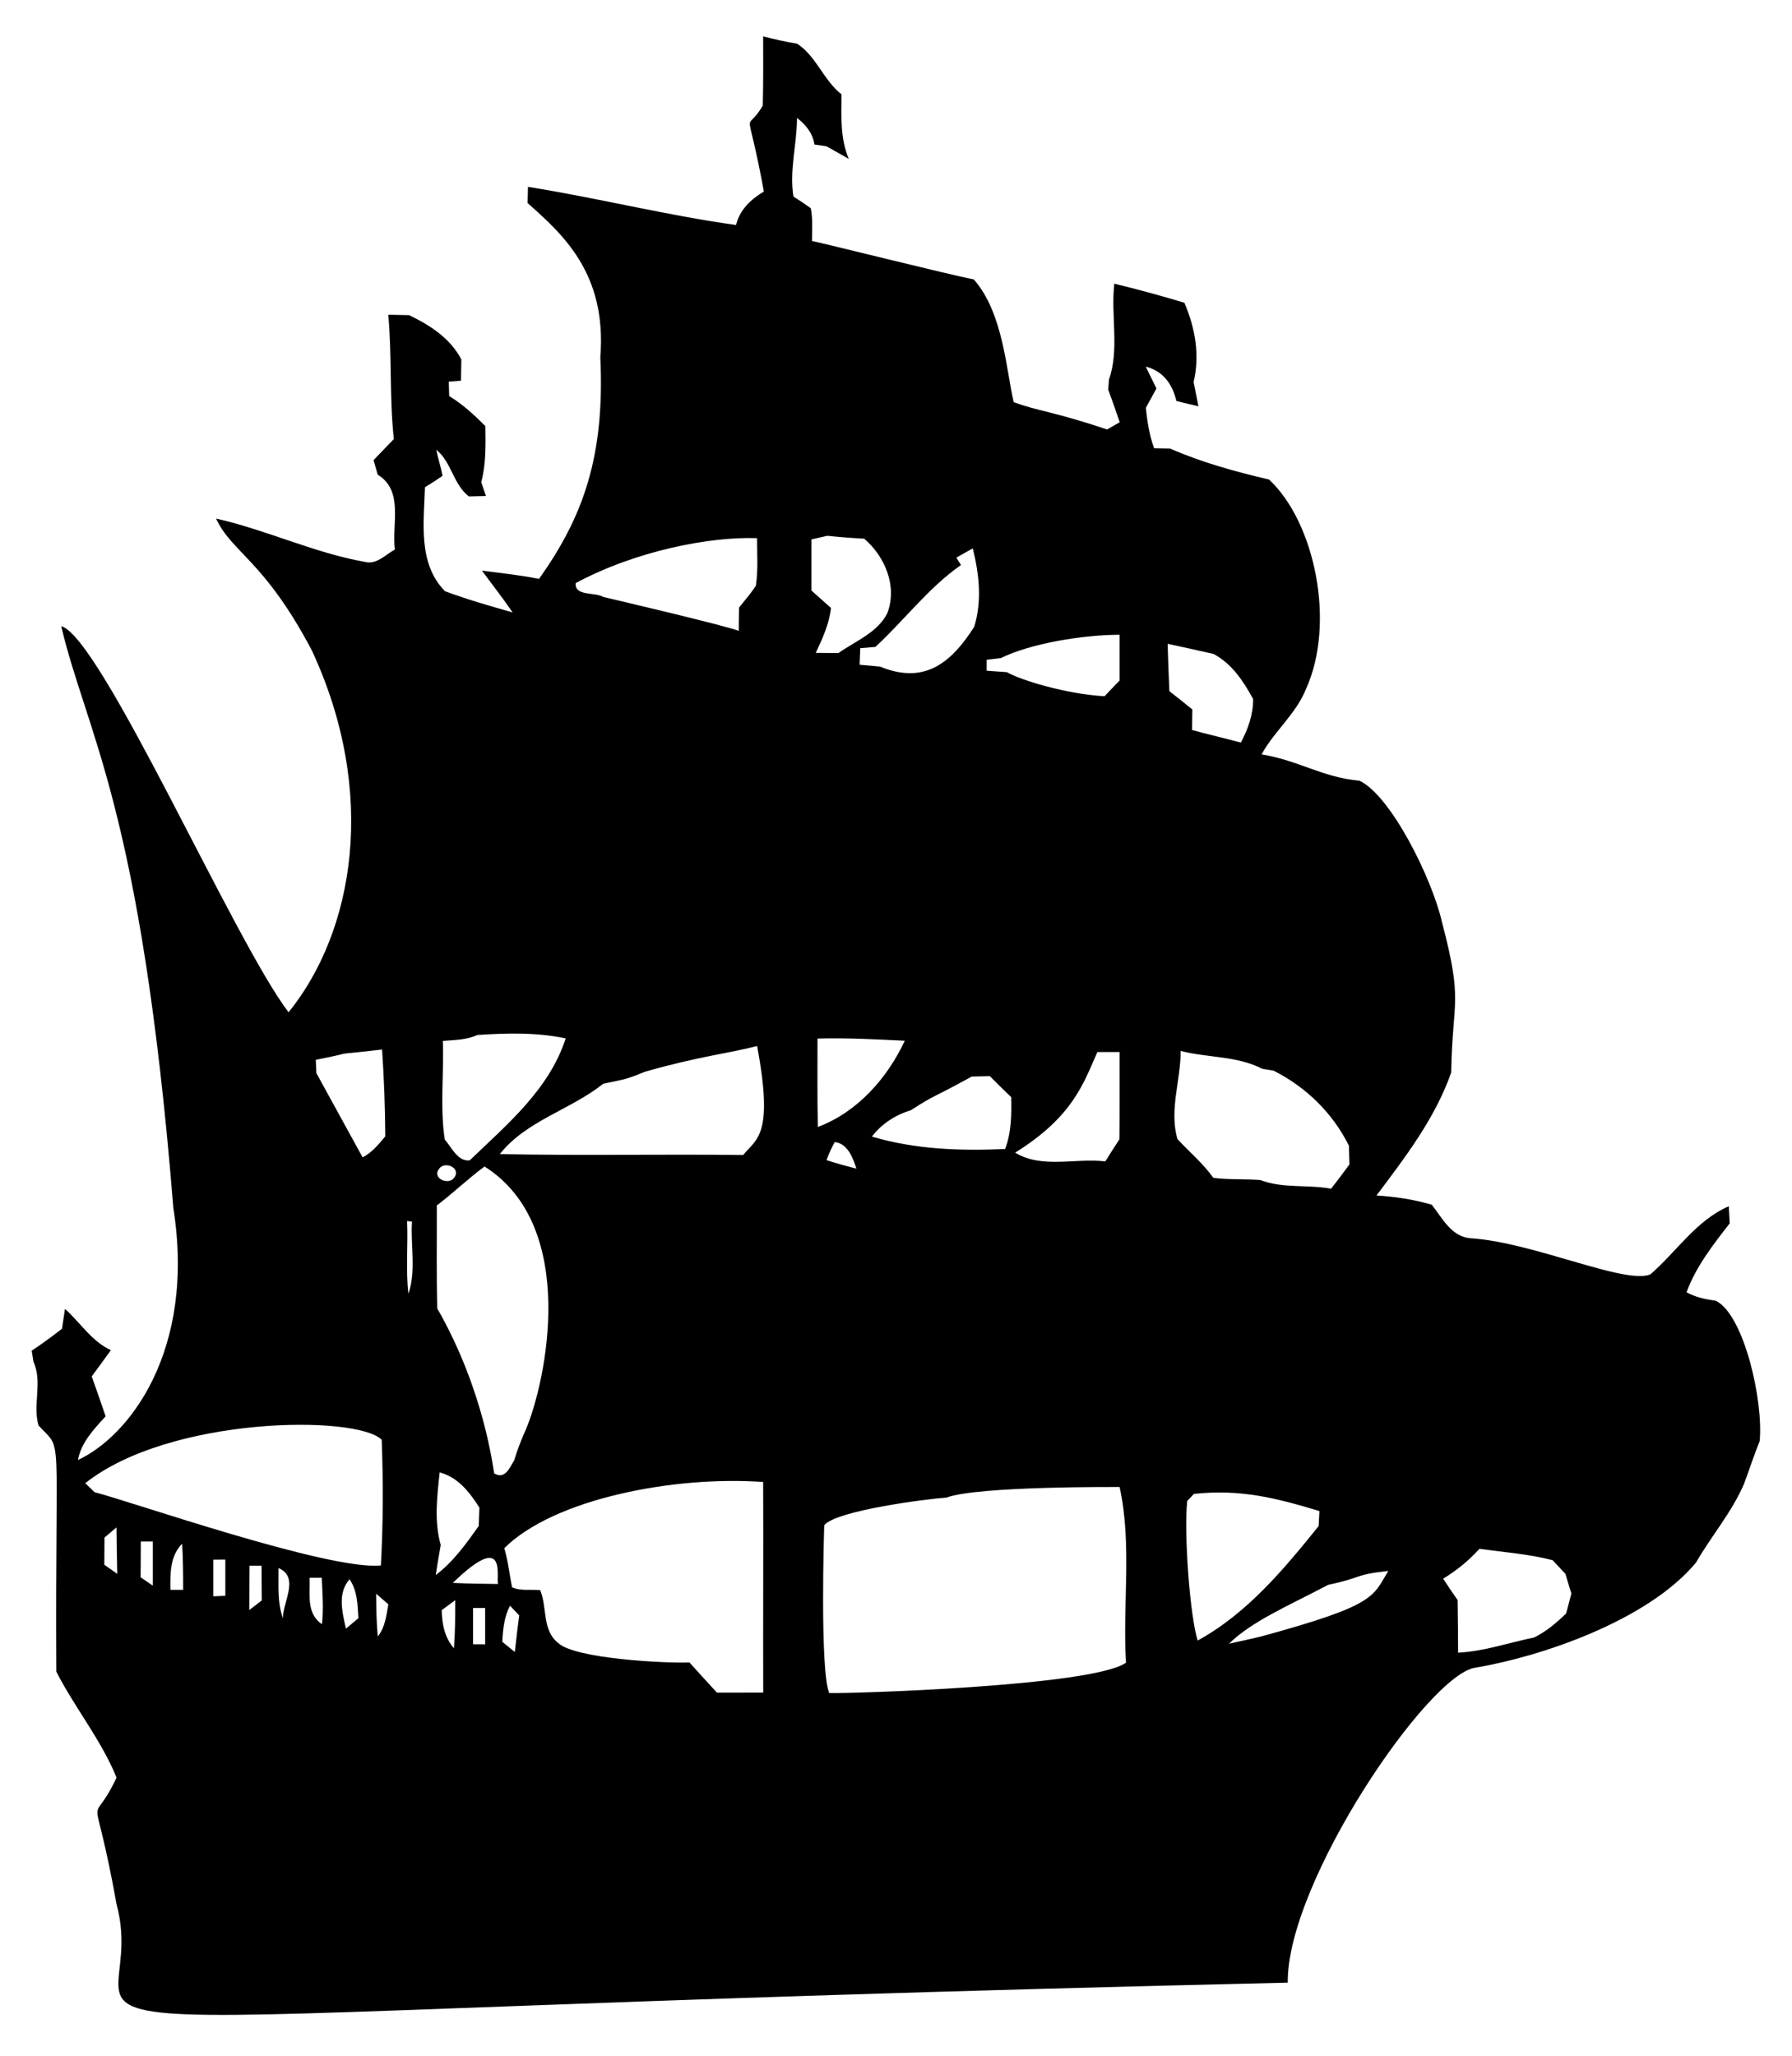 <?xml version="1.0" encoding="UTF-8"?>
<!DOCTYPE svg  PUBLIC '-//W3C//DTD SVG 1.1//EN'  'http://www.w3.org/Graphics/SVG/1.1/DTD/svg11.dtd'>
<svg enable-background="new 0 0 1446.024 1658.628" version="1.1" viewBox="0 0 1446 1658.6" xml:space="preserve" xmlns="http://www.w3.org/2000/svg">
<path d="m1384.6 1049.5c-8.191-1.121-16.431-2.779-23.696-6.875 7.606-20.673 21.453-38.42 34.861-55.631-0.195-3.413-0.585-10.288-0.78-13.749-26.426 11.507-42.175 36.714-63.238 54.949-20.562 8.535-94.522-26.023-145.44-29.156-15.261-1.365-22.574-16.333-30.961-27.011-14.53-4.291-29.547-6.533-44.612-7.46 23.257-31.009 47.294-62.214 60.263-99.22 1.03-59.889 9.904-55.48-7.509-121.65-7.897-34.692-40.995-101.6-66.407-113.75-30.59-2.895-48.618-16.23-79.083-21.307 10.288-18.771 27.889-32.716 35.885-52.852 24.128-53.35 6.922-134.7-29.888-168.89-27.158-6.338-54.266-13.798-79.864-25.012-3.218-0.049-9.654-0.195-12.872-0.244-3.803-10.483-5.509-21.502-6.68-32.569 2.877-5.168 5.753-10.434 8.581-15.651-2.877-5.851-5.802-11.702-8.63-17.601 14.042 3.51 21.55 14.188 24.72 27.694 5.9 1.511 11.799 2.925 17.796 4.291-1.316-6.533-2.584-13.018-3.901-19.551 5.168-21.794 1.268-43.784-7.46-64.018-18.723-5.607-37.543-10.775-56.509-15.358-3.023 25.695 4.291 52.657-4.339 77.474-0.146 1.999-0.439 5.997-0.585 7.996 3.218 8.727 6.29 17.504 9.264 26.329-3.413 1.95-6.826 3.901-10.239 5.851-41.527-14.151-56.538-14.987-75.28-22.087-5.934-24.138-8.181-71.955-32.277-99.025-18.521-3.478-124.36-29.94-130.52-31.009 0.098-8.825 0.683-17.699-0.926-26.377-4.583-3.315-9.264-6.485-14.042-9.459-3.413-21.404 2.877-42.223 2.877-63.432 7.118 5.51 12.726 12.287 14.091 21.453 2.438 0.39 7.362 1.121 9.8 1.463 5.948 3.413 11.945 6.728 17.894 10.141-6.972-16.529-6.046-34.52-5.851-52.072-14.578-11.458-20.185-30.57-35.787-40.858-9.264-1.463-18.381-3.657-27.45-5.9 0.049 18.576 0.146 37.201-0.293 55.778-14.862 25.563-13.208-7.409 0.878 69.381-10.531 6.29-19.454 14.676-22.477 27.011-56.363-7.85-111.7-21.843-167.87-30.766-0.098 3.267-0.293 9.751-0.341 13.018 28.331 25.214 64.122 56.81 58.703 124.43 3.791 80.672-14.161 129.11-49.439 178.84-15.261-3.023-30.717-4.681-46.075-6.68 8.24 11.263 16.919 22.233 24.768 33.74-18.332-5.168-36.714-10.483-54.607-17.114-21.94-22.379-17.016-55.388-16.138-83.91 4.827-2.877 9.556-5.948 14.188-9.166-1.365-7.07-3.608-13.993-5.071-21.014 12.384 9.751 13.506 27.743 26.329 37.64 3.462-0.097 10.385-0.244 13.798-0.341-1.268-3.754-2.584-7.46-3.852-11.165 3.998-14.773 3.51-30.132 3.364-45.246-8.971-8.971-18.333-17.65-29.205-24.232-0.098-2.925-0.244-8.727-0.341-11.653 2.438-0.195 7.362-0.536 9.849-0.731 0.098-5.705 0.195-11.458 0.293-17.162-8.922-17.162-25.256-27.596-42.126-35.739-5.607-0.098-11.214-0.244-16.821-0.341 3.023 33.35 0.829 66.943 4.486 100.29-5.461 5.656-10.922 11.312-16.382 17.016 0.878 2.925 2.535 8.776 3.364 11.75 21.258 12.969 11.165 40.029 13.847 60.41-7.655 4.096-14.92 12.579-24.476 9.898-41.102-7.362-79.083-25.744-119.8-34.91 12.849 27.747 38.753 33.354 77.279 106.39 53.54 115.23 33.998 226.66-18.771 291.96-43.671-57.052-151.19-302.54-183.47-311.56 20.458 87.001 64.537 146.39 90.492 469.62 18.125 114.83-35.615 184.04-76.987 203.17 2.633-14.334 12.921-24.915 22.331-35.251-3.657-10.775-7.411-21.502-11.214-32.179 5.217-7.021 10.288-14.091 15.456-21.16-15.651-7.265-24.573-22.233-37.055-33.301-0.585 3.998-1.804 11.994-2.389 15.992-7.947 6.192-16.09 12.141-24.476 17.747 0.39 2.292 1.17 6.875 1.511 9.118 7.411 16.187-0.829 34.276 3.998 51.146 20.269 22.112 13.314-3.294 14.334 198.59 14.92 29.254 36.226 55.046 48.659 85.568-22.101 46.704-19.086-4.016 0 102.19 33.952 126.38-195.81 89.393 945.05 63.237-0.937-80.898 114.21-250.36 151.98-254.22 51.826-8.781 137.98-37.468 177.38-84.593 12.384-21.599 28.961-40.615 38.81-63.628 4.291-11.458 8.045-23.111 12.628-34.471 3.152-31.887-12.409-101.71-35.299-113.26zm-1076.3-202.68c1.609 23.306 2.438 46.66 2.584 70.063-5.363 6.338-10.678 13.067-18.284 16.919-0.131-0.236-37.164-67.733-37.299-67.967-0.097-2.682-0.341-8.045-0.488-10.727 40.694-8.034 2.767-2.491 53.487-8.288zm-224.13 415.65c0.049-7.314 0.097-14.627 0.146-21.892 2.438-2.048 7.265-6.192 9.703-8.24 0.146 12.482 0.244 25.012 0.585 37.494-2.633-1.853-7.801-5.509-10.434-7.362zm39.152 16.87c-2.438-1.706-7.411-5.022-9.849-6.728 0.049-9.605 0.098-19.259 0.146-28.864h9.703v35.592zm14.188 3.413c-0.146-13.164-0.439-27.157 9.459-37.25 0.731 12.384 0.829 24.817 0.829 37.25h-10.288zm44.32 4.778c-2.438 0.097-7.314 0.341-9.751 0.439v-29.595c2.438 0 7.313-0.049 9.751-0.049v29.205zm19.307 11.506c0.049-11.945 0.146-23.891 0.244-35.787h9.654c0.049 9.313 0.098 18.674 0.195 28.035-2.535 1.95-7.557 5.802-10.093 7.752zm27.158 6.631c-4.729-12.969-3.364-27.011-3.559-40.517 17.259 7.46 3.461 27.256 3.559 40.517zm31.497 4.778c-12.823-8.581-9.508-24.232-9.995-37.445 2.438 0 7.411 0 9.849-0.049 0.487 12.482 1.608 25.062 0.146 37.494zm19.356 3.609c-2.925-13.311-7.07-28.328 2.877-39.834 6.485 9.313 6.485 20.575 7.167 31.399-2.535 2.096-7.509 6.338-10.044 8.435zm-202.83-110.09c-1.901-1.804-5.656-5.461-7.509-7.265 67.865-53.992 218.88-55.377 239.2-35.056 1.219 33.74 1.219 67.674-0.683 101.41-42.038 4.221-202.46-51.948-231.01-59.093zm228.52 116.38c-1.073-11.506-1.268-22.964-1.316-34.471 2.438 2.145 7.411 6.387 9.849 8.532-1.61 8.972-2.536 18.528-8.533 25.939zm24.719-276.5c-2.243-19.503-0.195-39.103-1.073-58.654l3.949 0.439c-1.267 19.356 3.56 39.395-2.876 58.215zm134.91-573.33c48.275-25.994 108.16-37.69 146.42-36.324-0.049 12.823 0.975 25.744-0.975 38.469-4.047 6.143-8.971 11.75-13.554 17.552-0.146 6.241-0.244 12.531-0.244 18.82-9.472-4.06-108.31-27.173-109.31-27.401-6.777-4.144-23.062-0.292-22.331-11.116zm-107.12 369.33c9.361-0.78 19.064-0.731 27.791-4.778 23.793-1.609 47.879-2.194 71.331 2.73-13.311 41.199-47.294 69.43-77.426 98.391-9.508 1.365-14.822-10.678-20.185-16.87-3.9-26.182-0.585-53.047-1.511-79.473zm-3.169 103.36c4.388-6.875 18.138-0.975 12.433 6.826-4.389 6.68-18.187 0.829-12.433-6.826zm0.585 244.81c14.871 3.803 24.232 16.09 32.082 28.376-0.195 4.924-0.341 9.849-0.536 14.822-10.19 14.334-20.478 28.864-34.715 39.59 1.219-8.142 2.584-16.187 4.047-24.281-5.461-19.112-2.926-39.102-0.878-58.507zm11.555 141.88c-7.606-8.63-9.654-19.698-9.898-30.766 2.73-1.999 8.191-6.046 10.922-8.045 0.049 12.922-0.098 25.891-1.024 38.811zm25.158-3.217c-2.438 0-7.313-0.049-9.751-0.049v-29.254h9.751v29.303zm-26.084-49.537c44.261-42.928 34.766-4.892 36.47 0.878-12.19-0.098-24.33-0.293-36.47-0.878zm33.398-88.299c-0.843-3.371-7.834-66.568-45.978-133.2-0.683-27.645-0.244-55.339-0.341-83.033 13.213-10.044 25.207-21.599 38.518-31.448 76.732 48.535 49.376 174.53 33.301 212.29-3.657 8.142-6.923 16.431-9.459 25.012-3.949 6.143-7.119 15.31-16.041 10.385zm16.626 144.03c-2.535-2.048-7.557-6.143-10.093-8.191 0.488-10.044 1.511-20.137 6.192-29.157 1.853 1.95 5.607 5.9 7.46 7.85-1.365 9.8-2.438 19.649-3.559 29.498zm200.44 32.764c-12.433 0-24.866 0-37.299 0.049-7.46-8.094-14.871-16.187-22.233-24.378-18.482 0.866-92.536-2.949-105.85-15.651-13.213-10.239-8.776-28.669-14.578-42.662-7.508-0.78-15.7 0.878-22.721-2.34-2.145-10.531-3.169-21.258-6.241-31.546 40.212-39.995 137.7-58.571 208.87-53.389 0.244 56.655-0.146 113.26 0.049 169.92zm-16.187-433.74c-65.432-0.78-130.91 0.585-196.34-0.731 21.16-26.914 57.094-35.739 83.423-56.753 19.55-4.116 18.254-3.466 33.886-9.751 42.67-12.267 68.641-14.974 90.297-20.722 13.531 72.595-0.523 74.655-11.263 87.957zm196.49-399.61c2.877-0.293 8.581-0.975 11.458-1.316 23.824-11.848 66.539-18.82 95.807-18.82v36.909c-4.096 4.193-8.094 8.435-12.14 12.677-30.898-1.683-68.453-13.232-78.742-19.405-5.461-0.39-10.922-0.829-16.382-1.17v-8.875zm107.12 386.93c-3.901 5.899-7.655 11.848-11.36 17.845-24.037-2.925-51.195 6.095-72.794-7.07 46.722-29.03 55.265-56.137 66.358-81.18h17.942c0 23.501 0.097 46.953-0.146 70.405zm-119.16-50.61c4.876-0.098 9.751-0.244 14.627-0.341 5.656 5.705 11.36 11.36 17.211 16.967 0.293 14.091 0.195 28.474-4.924 41.833-36.129 1.609-72.599 0.341-107.51-10.044 7.996-10.336 18.966-17.455 31.448-21.258 20.98-13.477 14.932-8.338 49.147-27.157zm-8.679-412.72c-0.926-1.463-2.828-4.437-3.754-5.948 4.388-2.535 8.825-5.022 13.262-7.509 5.168 20.868 7.557 42.418 1.17 63.286-19.431 30.492-41.056 46.404-76.012 32.131-5.51-0.536-11.019-1.073-16.48-1.511 0.146-3.364 0.39-10.044 0.536-13.359 3.072-0.244 9.166-0.78 12.189-1.024 23.453-21.6 42.81-47.782 69.089-66.066zm-120.72 20.526c0.049-13.749 0-27.45 0-41.199 4.291-0.975 8.581-1.95 12.872-2.925 9.898 1.073 19.795 1.804 29.742 2.34 16.919 14.529 26.865 38.371 18.674 60.117-7.996 15.748-25.744 22.477-39.493 32.179-6.095-0.049-12.189-0.146-18.284-0.146 5.461-11.604 10.873-23.354 12.335-36.226-5.315-4.681-10.58-9.459-15.846-14.14zm4.924 361.53c23.501-0.683 46.953 0.634 70.453 1.755-14.237 30.375-38.177 57.533-70.161 69.576-0.535-23.793-0.243-47.538-0.292-71.331zm31.4 104.92c-8.142-1.999-16.187-4.291-24.135-6.826 1.853-5.071 4.096-9.946 6.68-14.627 10.58 1.365 14.578 12.725 17.455 21.453zm217.55 398.63c-26.478 19.151-225.81 25.149-239.49 24.476-7.688-18.252-4.131-133.34-3.998-135.4 9.579-11.824 83.286-21.292 98.489-22.233 24.52-9.404 138.83-8.542 139.83-8.581 10.19 46.465 2.291 94.588 5.168 141.74zm33.593-822.04c12.384 2.584 24.768 5.412 37.104 8.191 14.871 7.996 24.037 21.941 31.887 36.372 0.049 12.482-4.096 24.232-9.898 35.105-21.468-5.619-26.319-6.545-39.395-10.141 0.049-5.51 0.146-11.019 0.244-16.529-6.143-5.022-12.287-9.995-18.528-14.773-0.585-12.774-1.072-25.499-1.414-38.225zm10.532 328.47c21.843 5.656 45.393 3.852 65.87 14.432 2.243 0.39 6.777 1.073 9.069 1.463 26.231 13.262 47.684 34.13 60.8 60.556 0.146 5.022 0.292 10.044 0.439 15.115-4.827 6.582-9.751 13.164-14.822 19.6-18.918-3.51-38.957 0-57.143-7.021-12.628-0.975-25.353-0.146-37.884-1.755-8.289-11.702-19.356-20.868-28.913-31.253-6.875-23.16 2.633-47.538 2.584-71.137zm5.266 363.14c1.365-1.463 4.096-4.339 5.461-5.753 37.989-3.993 66.058 3.299 101.22 13.847-0.146 3.072-0.488 9.117-0.634 12.141-28.181 34.958-57.582 70.356-97.611 92.345-6.212-19.601-11.176-86.188-8.435-112.58zm59.775 109.26c-8.679 1.999-17.309 4.047-26.036 5.851 18.453-18.077 46.93-30.105 80.059-47.489 29.032-6.177 19.95-8.045 48.464-11.214-12.765 20.978-9.63 27.478-102.49 52.852zm245.98-18.527c-7.752 7.509-15.992 14.53-25.744 19.356-20.478 4.193-40.419 11.214-61.433 12.287-0.049-14.188-0.146-28.328-0.39-42.467-3.998-5.705-7.899-11.458-11.653-17.26 10.922-6.582 20.722-14.627 29.254-24.086 19.698 2.73 39.688 4.193 59.044 9.166 3.413 3.706 6.875 7.362 10.385 11.068 1.511 5.315 3.12 10.58 4.778 15.846-1.413 5.363-2.876 10.726-4.241 16.09z"/>
</svg>
